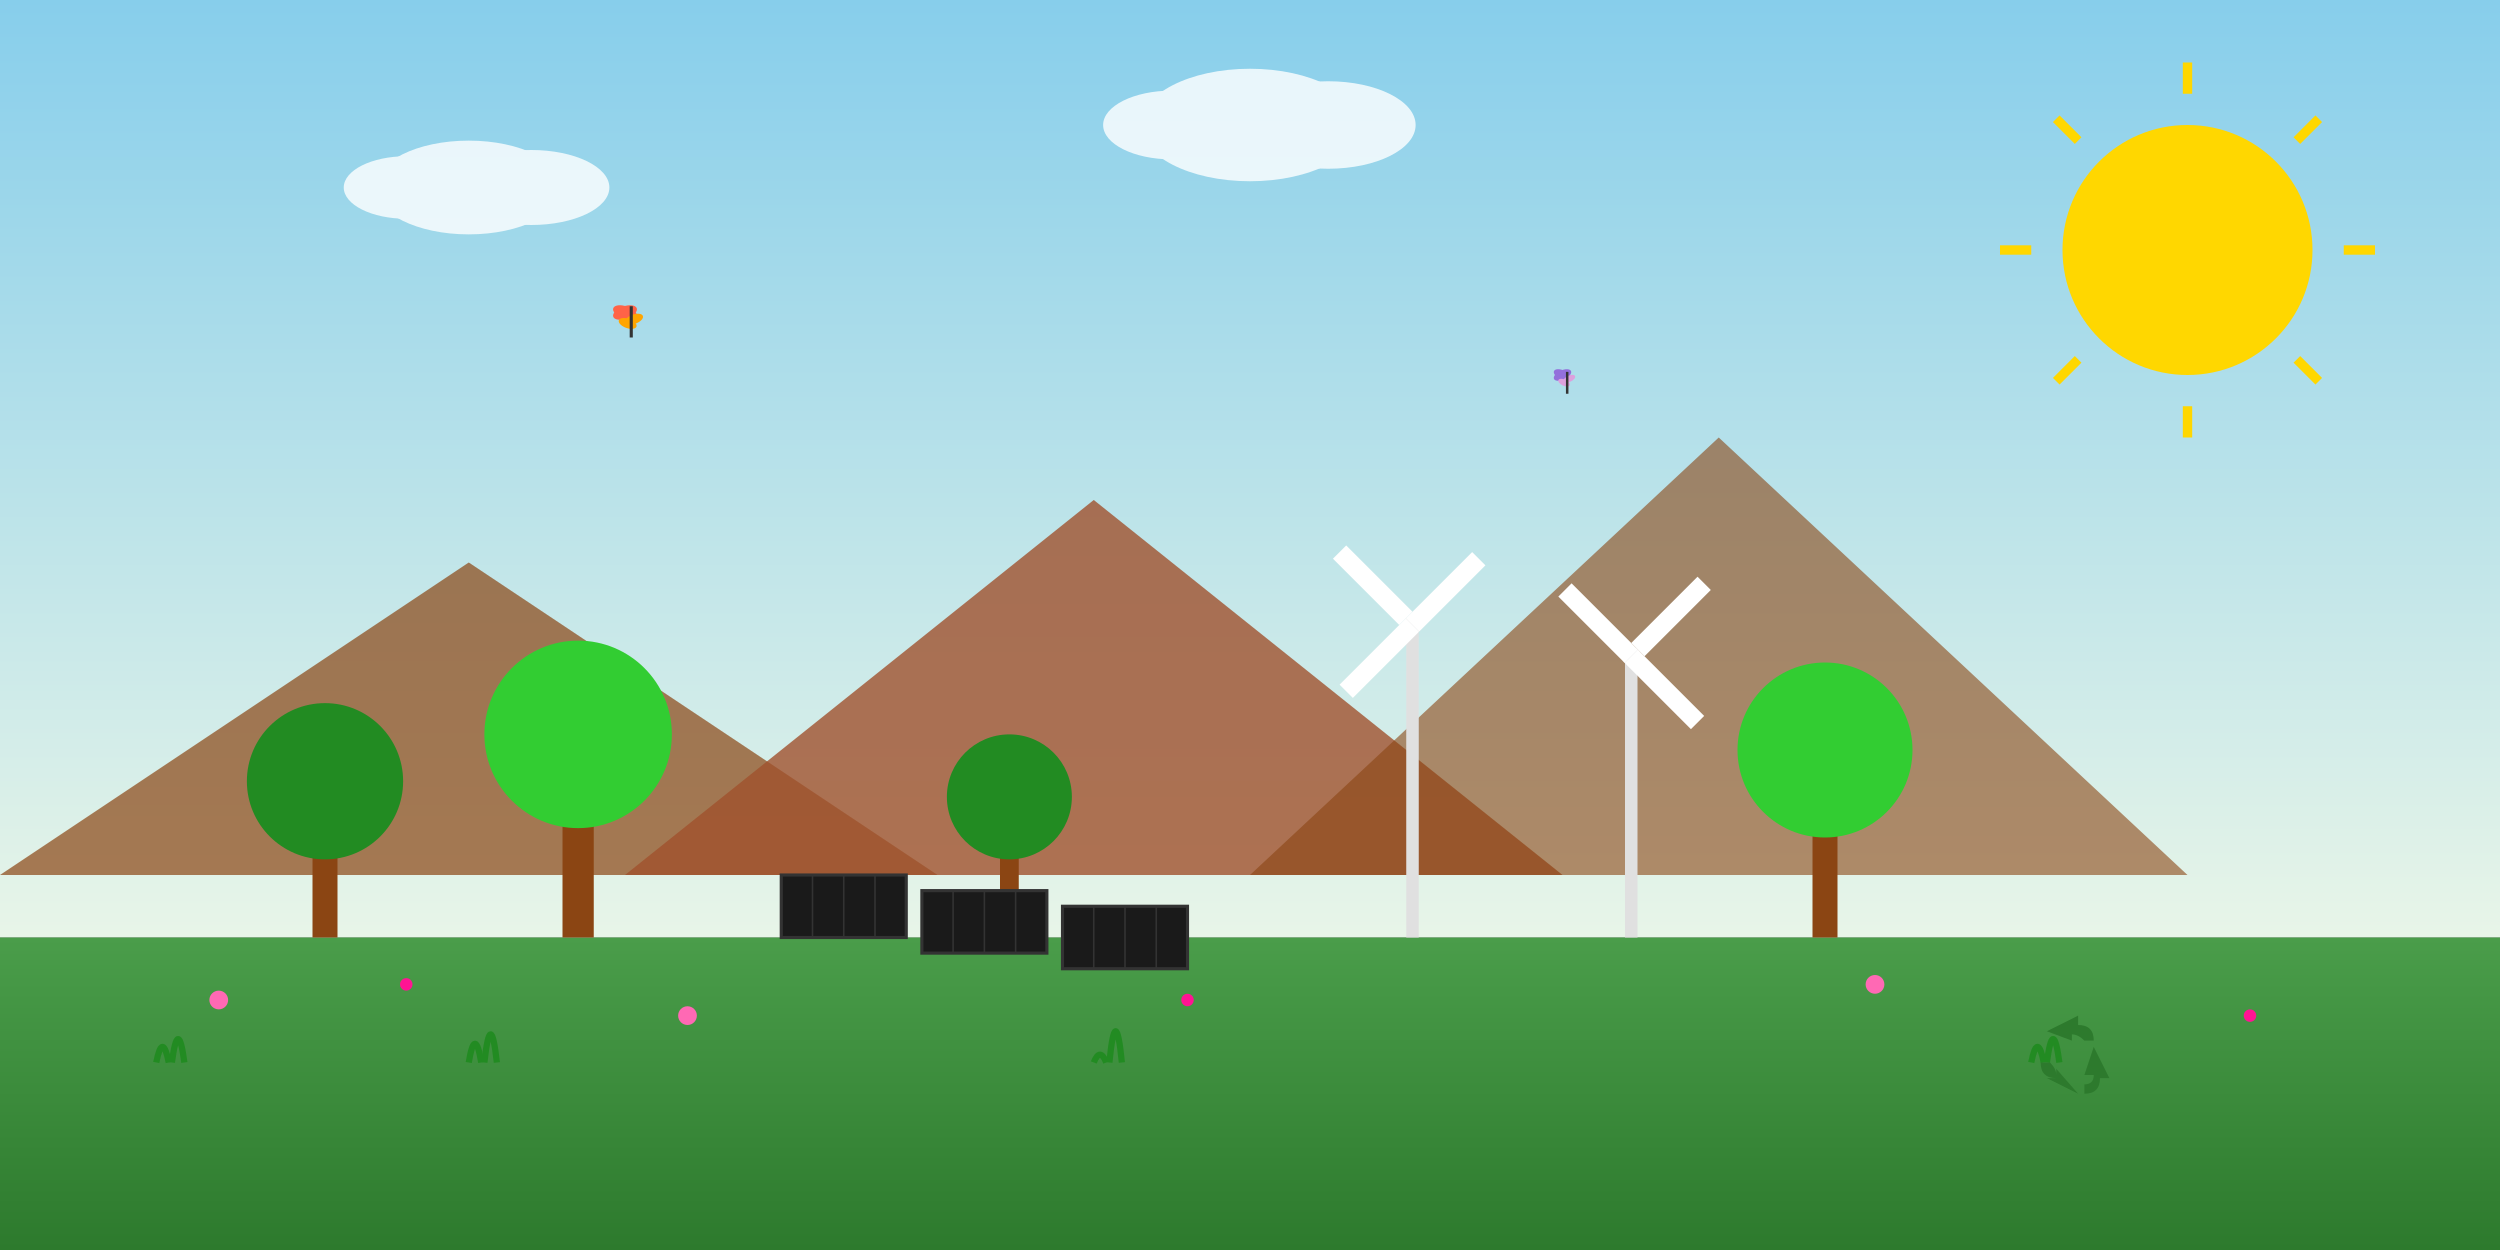 <svg width="800" height="400" viewBox="0 0 800 400" xmlns="http://www.w3.org/2000/svg">
    <rect x="0" y="0" width="800" height="400" fill="#808080" stroke="none"/>
    <defs>
        <linearGradient id="skyGradient" x1="0%" y1="0%" x2="0%" y2="100%">
            <stop offset="0%" style="stop-color:#87ceeb;stop-opacity:1" />
            <stop offset="100%" style="stop-color:#e8f5e8;stop-opacity:1" />
        </linearGradient>
        <linearGradient id="grassGradient" x1="0%" y1="0%" x2="0%" y2="100%">
            <stop offset="0%" style="stop-color:#4a9d4a;stop-opacity:1" />
            <stop offset="100%" style="stop-color:#2d7a2d;stop-opacity:1" />
        </linearGradient>
    </defs>
    
    <!-- Sky background -->
    <rect width="800" height="300" fill="url(#skyGradient)"/>
    
    <!-- Ground -->
    <rect y="300" width="800" height="100" fill="url(#grassGradient)"/>
    
    <!-- Mountains -->
    <polygon points="0,280 150,180 300,280" fill="#8b4513" opacity="0.7"/>
    <polygon points="200,280 350,160 500,280" fill="#a0522d" opacity="0.8"/>
    <polygon points="400,280 550,140 700,280" fill="#8b4513" opacity="0.6"/>
    
    <!-- Sun -->
    <circle cx="700" cy="80" r="40" fill="#ffd700"/>
    <g stroke="#ffd700" stroke-width="3">
        <line x1="700" y1="20" x2="700" y2="30"/>
        <line x1="700" y1="130" x2="700" y2="140"/>
        <line x1="640" y1="80" x2="650" y2="80"/>
        <line x1="750" y1="80" x2="760" y2="80"/>
        <line x1="658" y1="38" x2="665" y2="45"/>
        <line x1="735" y1="115" x2="742" y2="122"/>
        <line x1="742" y1="38" x2="735" y2="45"/>
        <line x1="665" y1="115" x2="658" y2="122"/>
    </g>
    
    <!-- Clouds -->
    <g fill="white" opacity="0.8">
        <ellipse cx="150" cy="60" rx="30" ry="15"/>
        <ellipse cx="170" cy="60" rx="25" ry="12"/>
        <ellipse cx="130" cy="60" rx="20" ry="10"/>
        
        <ellipse cx="400" cy="40" rx="35" ry="18"/>
        <ellipse cx="425" cy="40" rx="28" ry="14"/>
        <ellipse cx="375" cy="40" rx="22" ry="11"/>
    </g>
    
    <!-- Trees -->
    <g>
        <!-- Tree 1 -->
        <rect x="100" y="260" width="8" height="40" fill="#8b4513"/>
        <circle cx="104" cy="250" r="25" fill="#228b22"/>
        
        <!-- Tree 2 -->
        <rect x="180" y="250" width="10" height="50" fill="#8b4513"/>
        <circle cx="185" cy="235" r="30" fill="#32cd32"/>
        
        <!-- Tree 3 -->
        <rect x="320" y="265" width="6" height="35" fill="#8b4513"/>
        <circle cx="323" cy="255" r="20" fill="#228b22"/>
        
        <!-- Tree 4 -->
        <rect x="580" y="255" width="8" height="45" fill="#8b4513"/>
        <circle cx="584" cy="240" r="28" fill="#32cd32"/>
    </g>
    
    <!-- Wind turbines -->
    <g>
        <!-- Turbine 1 -->
        <rect x="450" y="200" width="4" height="100" fill="#e0e0e0"/>
        <circle cx="452" cy="200" r="3" fill="#d0d0d0"/>
        <g transform="rotate(45 452 200)">
            <rect x="449" y="170" width="6" height="30" fill="white"/>
            <rect x="449" y="200" width="6" height="30" fill="white"/>
            <rect x="419" y="197" width="30" height="6" fill="white"/>
        </g>
        
        <!-- Turbine 2 -->
        <rect x="520" y="210" width="4" height="90" fill="#e0e0e0"/>
        <circle cx="522" cy="210" r="3" fill="#d0d0d0"/>
        <g transform="rotate(135 522 210)">
            <rect x="519" y="180" width="6" height="30" fill="white"/>
            <rect x="519" y="210" width="6" height="30" fill="white"/>
            <rect x="489" y="207" width="30" height="6" fill="white"/>
        </g>
    </g>
    
    <!-- Solar panels -->
    <g>
        <rect x="250" y="280" width="40" height="20" fill="#1a1a1a" stroke="#333" stroke-width="1"/>
        <rect x="295" y="285" width="40" height="20" fill="#1a1a1a" stroke="#333" stroke-width="1"/>
        <rect x="340" y="290" width="40" height="20" fill="#1a1a1a" stroke="#333" stroke-width="1"/>
        
        <!-- Grid lines on panels -->
        <g stroke="#333" stroke-width="0.5">
            <line x1="260" y1="280" x2="260" y2="300"/>
            <line x1="270" y1="280" x2="270" y2="300"/>
            <line x1="280" y1="280" x2="280" y2="300"/>
            <line x1="305" y1="285" x2="305" y2="305"/>
            <line x1="315" y1="285" x2="315" y2="305"/>
            <line x1="325" y1="285" x2="325" y2="305"/>
            <line x1="350" y1="290" x2="350" y2="310"/>
            <line x1="360" y1="290" x2="360" y2="310"/>
            <line x1="370" y1="290" x2="370" y2="310"/>
        </g>
    </g>
    
    <!-- Flowers and plants -->
    <g>
        <!-- Flowers -->
        <circle cx="70" cy="320" r="3" fill="#ff69b4"/>
        <circle cx="130" cy="315" r="2" fill="#ff1493"/>
        <circle cx="220" cy="325" r="3" fill="#ff69b4"/>
        <circle cx="380" cy="320" r="2" fill="#ff1493"/>
        <circle cx="600" cy="315" r="3" fill="#ff69b4"/>
        <circle cx="720" cy="325" r="2" fill="#ff1493"/>
        
        <!-- Grass details -->
        <g stroke="#228b22" stroke-width="2" fill="none">
            <path d="M50 340 Q52 330 54 340"/>
            <path d="M55 340 Q57 325 59 340"/>
            <path d="M150 340 Q152 328 154 340"/>
            <path d="M155 340 Q157 322 159 340"/>
            <path d="M350 340 Q352 335 354 340"/>
            <path d="M355 340 Q357 320 359 340"/>
            <path d="M650 340 Q652 330 654 340"/>
            <path d="M655 340 Q657 325 659 340"/>
        </g>
    </g>
    
    <!-- Eco symbols -->
    <g transform="translate(650, 320)">
        <!-- Recycling symbol -->
        <path d="M5 10 L15 5 L15 8 Q20 8 20 13 L17 13 Q15 11 13 11 L13 13 L5 10 Z" fill="#2d7a2d"/>
        <path d="M20 15 L25 25 L22 25 Q22 30 17 30 L17 27 Q20 27 20 24 L17 24 L20 15 Z" fill="#2d7a2d"/>
        <path d="M15 30 L5 25 L8 25 Q3 25 3 20 L6 20 Q8 22 8 24 L8 22 L15 30 Z" fill="#2d7a2d"/>
    </g>
    
    <!-- Butterflies -->
    <g>
        <g transform="translate(200, 100)">
            <ellipse cx="0" cy="0" rx="4" ry="2" fill="#ff6347" transform="rotate(-20)"/>
            <ellipse cx="0" cy="0" rx="4" ry="2" fill="#ff6347" transform="rotate(20)"/>
            <ellipse cx="2" cy="3" rx="3" ry="1.5" fill="#ffa500" transform="rotate(-20)"/>
            <ellipse cx="2" cy="3" rx="3" ry="1.5" fill="#ffa500" transform="rotate(20)"/>
            <line x1="2" y1="-2" x2="2" y2="8" stroke="#333" stroke-width="1"/>
        </g>
        
        <g transform="translate(500, 120)">
            <ellipse cx="0" cy="0" rx="3" ry="1.5" fill="#9370db" transform="rotate(-25)"/>
            <ellipse cx="0" cy="0" rx="3" ry="1.5" fill="#9370db" transform="rotate(25)"/>
            <ellipse cx="1.5" cy="2" rx="2" ry="1" fill="#dda0dd" transform="rotate(-25)"/>
            <ellipse cx="1.5" cy="2" rx="2" ry="1" fill="#dda0dd" transform="rotate(25)"/>
            <line x1="1.5" y1="-1" x2="1.5" y2="6" stroke="#333" stroke-width="0.8"/>
        </g>
    </g>
</svg>
